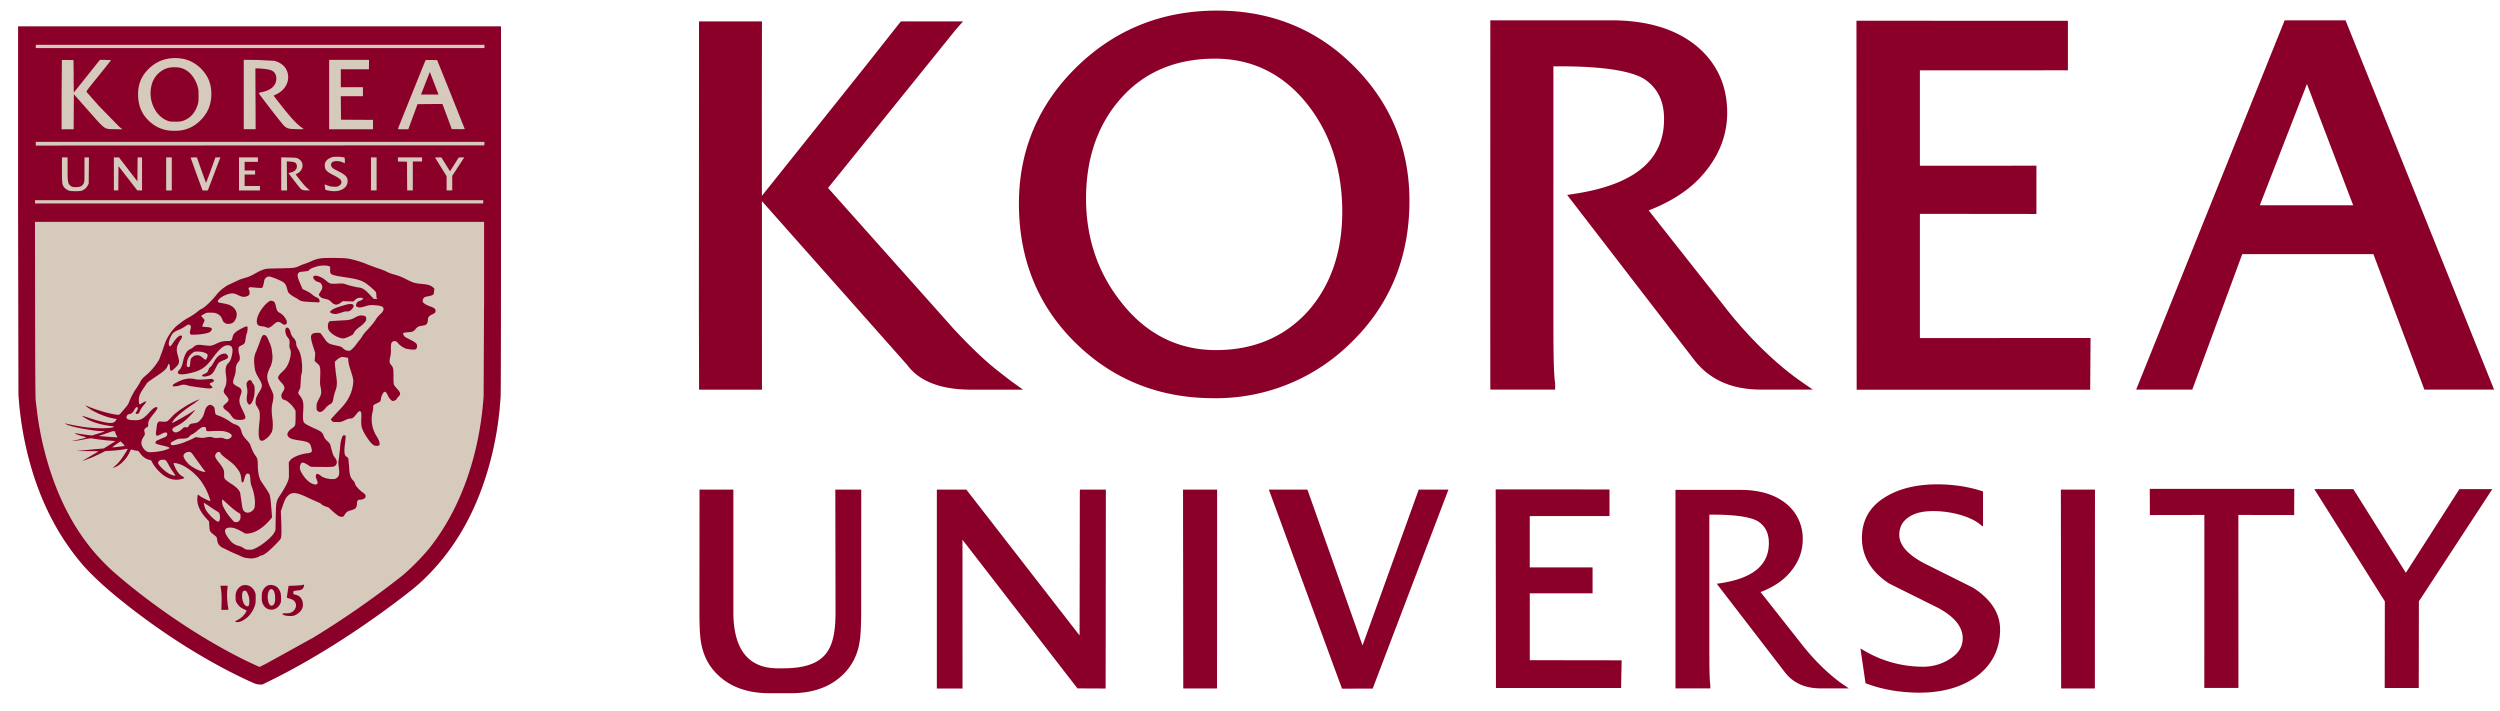 <svg xmlns="http://www.w3.org/2000/svg" width="95" height="27" fill="none" xmlns:v="https://vecta.io/nano"><g fill-rule="evenodd"><path d="M.688 7.876l.015 7.12c.086 1.406.43 2.873.956 4.077.376.862.835 1.611 1.411 2.302.318.383.844.88 1.445 1.368 1.569 1.274 3.294 2.368 4.92 3.12.275.127.307.139.413.144l.115.006.359-.177c1.504-.741 3.235-1.829 4.825-3.035.655-.497.846-.662 1.223-1.055.65-.678 1.201-1.5 1.622-2.419.582-1.271.946-2.775 1.03-4.266.01-.182.016-2.638.016-7.166V1.004H9.862.688v6.872z" fill="#d6cabc"/><path d="M.688 7.876l.015 7.12c.086 1.406.43 2.873.956 4.077.376.862.835 1.611 1.411 2.302.318.383.844.88 1.445 1.368 1.569 1.274 3.294 2.368 4.92 3.12.275.127.307.139.413.144l.115.006.359-.177c1.504-.741 3.235-1.829 4.825-3.035.655-.497.846-.662 1.223-1.055.65-.678 1.201-1.5 1.622-2.419.582-1.271.946-2.775 1.03-4.266.01-.182.016-2.638.016-7.166V1.004H9.862.688v6.872zM18.41 1.764v.062H9.885 1.36v-.062-.062h8.525 8.525v.062zm-11.553.457c.439.042.874.366 1.065.792.136.304.146.725.024 1.064-.106.296-.378.6-.668.748-.224.114-.428.155-.722.143a1.29 1.29 0 0 1-.789-.281c-.325-.254-.498-.594-.518-1.013-.021-.443.11-.78.418-1.075.235-.226.524-.358.845-.385a1.43 1.43 0 0 1 .346.007zm-4.06.679l.008.617.495-.62.495-.621h.213l.213.008a28.23 28.23 0 0 1-.475.598c-.473.586-.475.59-.447.623l.454.514.782.801.121.094-.29-.005c-.419-.008-.341.047-1.012-.71l-.547-.618-.004.665-.004.665h-.229-.229V3.604l.011-1.318c.006-.006.107-.009.226-.006l.215.004.008.617zm7.635-.588c.225.066.375.18.455.344.163.335.007.729-.362.915l-.127.064c-.003.002.146.193.331.426.336.424.525.628.708.765l.105.08c.004.004-.116.005-.268.002-.31-.007-.362-.021-.482-.131-.075-.068-.962-1.215-.958-1.238.001-.008.06-.027.13-.042.322-.066.513-.232.534-.465.017-.194-.066-.326-.236-.375-.096-.027-.336-.056-.476-.057h-.081l.005 1.155.005 1.155h-.226-.226V3.592 2.273l.539.006.628.032zm3.589.142v.178h-.535-.535v.341.341h.421.42v.171.171h-.421-.421l.004.446.004.446.608.004.608.004v.178.178h-.833-.833V3.593 2.276h.757.757v.178zm3.115 1.132l.524 1.314c0 .007-.111.01-.246.008l-.246-.004-.178-.477-.178-.477-.473.004-.473.004-.175.477-.175.477h-.199c-.182 0-.198-.002-.191-.027.01-.033 1.034-2.577 1.045-2.596.004-.007.105-.011.225-.009l.216.004.524 1.302zM6.391 2.579a.9.9 0 0 0-.633.666c-.14.556.135 1.163.61 1.344.078.03.122.035.291.035s.215-.006.302-.036c.262-.092.444-.288.542-.584.037-.112.041-.147.042-.357.001-.198-.004-.251-.034-.356-.072-.253-.226-.483-.406-.603-.137-.092-.286-.134-.471-.133a1.24 1.24 0 0 0-.242.024zm9.931.185l-.168.43-.156.399h.333.333l-.159-.415-.165-.43c-.003-.009-.011-.002-.018.016zm2.085 2.694l-.005.066-8.521.004-8.521.004v-.07-.07h8.526 8.526l-.005.066zm-5.345.521c.04.016.042.021.042.123v.107l-.078-.039c-.111-.055-.305-.065-.377-.019-.066.042-.086.096-.059.161.03.071.056.09.277.201.287.144.363.238.339.417-.028.216-.263.355-.561.333a1.39 1.39 0 0 1-.207-.03l-.076-.021-.014-.096c-.008-.053-.011-.099-.007-.103s.051.012.105.034a.64.64 0 0 0 .231.048c.118.006.139.003.197-.03.117-.067.134-.17.043-.262a1.37 1.37 0 0 0-.239-.143c-.211-.106-.298-.179-.324-.273-.041-.152.006-.276.136-.355.046-.027.111-.057.145-.065a1.44 1.44 0 0 1 .426.012zm-10.494.433c0 .494.01.557.099.636.063.056.127.071.268.061.132-.01.196-.046.241-.136.033-.067.034-.082.034-.531v-.462h.085.085l-.005.5-.005.5-.045.082a.41.41 0 0 1-.244.191 1.29 1.29 0 0 1-.253.011c-.178-.005-.198-.009-.272-.05a.46.46 0 0 1-.12-.098c-.075-.1-.082-.156-.082-.665v-.47h.107.107v.431zm2.301.024l.352.454.004-.455.004-.455h.084.084v.628.628h-.09-.09l-.357-.462-.357-.462-.004.462-.004.462h-.084-.084v-.628-.628h.096.096l.352.454zm1.659.173v.628h-.107-.107v-.628-.628h.107.107v.628zm1.122-.151l.176.488c.005.006.088-.208.185-.477l.175-.488h.095.095l-.05.128-.239.628-.19.5h-.1-.1l-.226-.616-.226-.628c0-.006.054-.011.119-.011h.119l.167.476zm2.15-.392v.085h-.252-.252v.163.163h.199.199v.078.078h-.199-.199v.217.217h.291.291v.085.085H9.48h-.398v-.628-.628h.359.359v.085zm1.521-.044c.118.064.176.153.176.27s-.074.236-.191.296l-.067.037c-.008.007.271.358.345.436a1.88 1.88 0 0 0 .127.118l.069.057h-.119c-.134 0-.198-.021-.258-.087a17.2 17.2 0 0 1-.441-.57c0-.003.036-.013.081-.023.103-.023.172-.066.21-.13.059-.098.027-.226-.065-.259-.028-.01-.104-.022-.17-.027l-.12-.009.005.553.005.553h-.111-.111v-.629-.629l.287.006c.257.005.293.009.348.039zm2.99.586v.628h-.107-.107v-.628-.628h.107.107v.628zm1.728-.55v.078h-.176-.176v.55.55h-.107-.107l-.004-.546-.004-.546-.172-.004-.172-.004v-.077-.077h.459.459v.078zm.896.186l.165.264.149-.233.166-.264c.014-.027.032-.031.122-.031h.106l-.229.351-.229.351v.277.277h-.107-.107v-.271-.271l-.211-.338L16.539 6c-.009-.015.017-.019.111-.019h.122l.165.264zm1.428 1.426v.062H9.847 1.33v-.062-.062h8.517 8.517v.062zm.03 3.957l-.015 3.422c-.155 2.281-.905 4.36-2.102 5.832a9.06 9.06 0 0 1-.96.971 34.44 34.44 0 0 1-3.413 2.378l-1.825 1.008-.22.106-.224-.103c-1.665-.769-3.62-2.049-5.193-3.4-1.03-.884-1.778-1.967-2.324-3.364a12.02 12.02 0 0 1-.718-2.908l-.042-.349c-.013-.107-.019-1.053-.023-3.469L1.329 8.43h8.533 8.533v3.197zM12.246 9.81c-.163.019-.28.052-.43.122-.071.033-.17.072-.219.087s-.134.047-.188.072c-.203.093-.214.095-.774.106-.514.011-.521.011-.642.053-.067.023-.174.072-.237.109-.201.117-.298.161-.428.195l-.197.061-.47.218c-.196.117-.326.229-.454.392-.173.219-.439.468-.554.516-.033.014-.094.055-.136.092-.092.079-.251.183-.398.262a1.73 1.73 0 0 0-.206.134l-.168.13c-.145.112-.308.326-.422.554-.023.045-.085.218-.139.385l-.138.372a2.41 2.41 0 0 1-.548.634.66.66 0 0 0-.19.25 2.48 2.48 0 0 1-.14.22c-.098.14-.206.349-.274.532-.018.049-.07.123-.14.202l-.162.19c-.061.078-.079.08-.315.034-.278-.054-.658-.172-.927-.286-.112-.048-.12-.048-.066-.002.222.189.672.39 1.01.453l.141.026-.035.056c-.039.062-.104.093-.2.094-.158.002-.497-.081-.909-.223l-.165-.049c-.012.012.098.085.218.146.226.114.526.198.856.241.131.017.148.022.12.038-.11.061-.651.063-1.092.005-.201-.027-.586-.099-.716-.136-.071-.02-.017.023.071.057.26.098 1.014.232 1.31.232.05 0 .086.004.081.01s-.116.043-.246.083l-.237.073-.265-.035-.324-.046c-.042-.008-.056-.006-.049.006.011.018.254.101.35.119.124.023.075.045-.264.118l-.206.044.122-.007c.067-.004.226-.029.352-.055.134-.028.249-.044.275-.038.138.028.472.071.673.086l.232.02c.001.001-.098.064-.22.14l-.222.138-.491.044-.53.05c-.021.003.158.007.397.008.371.002.431.005.405.023-.017.012-.161.095-.32.186l-.282.165c.019 0 .278-.094.4-.145l.306-.144.171-.087.229-.013a4.38 4.38 0 0 0 .585-.07c.019-.005.034-.003.034.006 0 .023-.162.279-.253.401a1.54 1.54 0 0 1-.274.282c-.044.034-.044.035-.008.026.224-.056.497-.322.619-.603.021-.048.043-.087.05-.087s.05.011.096.023.105.023.13.023c.039 0 .057.015.114.094.103.143.225.228.367.255.045.009.059.022.09.086.057.116.172.264.306.391.248.236.529.325.803.252.143-.038.144-.041.041-.106-.119-.075-.191-.16-.262-.312-.087-.186-.088-.194-.026-.194a1.01 1.01 0 0 1 .324.104c.227.115.491.34.655.558a2.44 2.44 0 0 1 .353.7l.024.083-.042-.01c-.075-.018-.318-.143-.374-.193-.034-.03-.059-.043-.065-.033a.61.61 0 0 0-.018.128c-.018.243.096.501.342.77l.102.112.012.179c.013.203.013.202.191.346.091.073.094.078.104.165.02.169.091.264.25.332l.187.091c.063.033.187.089.275.124l.222.1c.067.04.231.07.372.07.098 0 .279-.049.307-.083.01-.012.044-.026.076-.031.095-.015.238-.125.487-.372.188-.187.236-.244.25-.293.022-.082.024-.292.009-.685l-.013-.326.071-.209c.083-.246.122-.317.215-.4.154-.137.339-.111.784.111l.346.155a.28.28 0 0 1 .122.07c.045.041.096.069.174.092.061.018.114.041.12.049a2.78 2.78 0 0 0 .361.31c.032.017.086.03.12.03.057 0 .066-.006.111-.073a.31.31 0 0 1 .227-.169c.059-.016.128-.041.153-.056.056-.034.089-.112.089-.206 0-.103.034-.147.113-.147.212 0 .29-.147.135-.252s-.324-.295-.324-.362c0-.024-.026-.066-.067-.111-.119-.13-.137-.198-.161-.585l-.025-.259c-.006-.015-.033-.041-.06-.058-.097-.061-.109-.171-.06-.558.015-.117.022-.225.017-.239s-.024-.025-.06-.022c-.048.005-.052.01-.093.135-.034.101-.046.18-.059.357l-.043.385c-.024.14-.024.176-.007.31.038.289.024.367-.081.439-.048.033-.073.039-.172.038-.16 0-.355-.057-.429-.125-.059-.054-.118-.083-.148-.073s-.055.107-.035.145c.01.018.03.071.046.118.029.084.028.085-.003.117-.026.026-.043.03-.092.022-.146-.024-.308-.153-.441-.351-.117-.175-.143-.27-.104-.388s.099-.119.271-.011l.129.08.407.005c.426.005.478-.001.533-.061.072-.078.062-.186-.027-.296-.034-.041-.068-.104-.077-.139l-.039-.134c-.013-.038-.032-.111-.043-.16-.018-.082-.03-.101-.126-.194a.46.46 0 0 1-.142-.2c-.045-.124-.094-.167-.285-.251-.239-.106-.409-.196-.447-.237-.053-.057-.064-.17-.045-.442.023-.331 0-.434-.135-.605-.029-.037-.053-.081-.053-.097s.019-.067.042-.111c.039-.075.043-.099.051-.314.005-.128.017-.251.026-.274.029-.071.038-.261.02-.439-.025-.255-.062-.388-.144-.529-.049-.083-.071-.139-.072-.176 0-.093-.027-.161-.092-.232-.073-.079-.092-.115-.13-.247-.029-.1-.077-.158-.131-.158-.092 0-.075.25.026.369.072.085.084.126.073.255a.35.35 0 0 0 .024.197c.039.099.034.204-.017.393-.053.194-.135.332-.275.46-.119.11-.166.179-.166.248 0 .018.048.084.113.154.155.168.163.227.05.395-.046.069-.052.143-.018.211.018.034.044.052.111.073s.111.05.204.14a1.07 1.07 0 0 1 .161.194l.045.082-.003.261c-.003.296-.006.306-.125.388-.21.144-.243.289-.087.378.071.04.13.055.405.097.322.05.369.085.415.308.019.091.018.098-.012.128-.023.024-.063.036-.147.045-.28.032-.578.157-.66.276l-.046.067.004.298c.004.264.001.308-.027.388-.043.126-.15.325-.287.534-.171.26-.174.274-.186.87l-.01.488-.043.089c-.075.154-.42.449-.682.582-.136.069-.151.073-.268.073s-.128-.003-.223-.064c-.054-.035-.125-.069-.158-.075a.66.66 0 0 1-.273-.131c-.072-.064-.201-.24-.24-.328-.042-.094-.04-.155.007-.2s.184-.059.307-.023c.094.027.304.129.378.182.037.026.06.03.153.024.267-.018.584-.219.852-.541l.06-.072-.023-.3c-.028-.371-.048-.515-.083-.595a2.45 2.45 0 0 0-.156-.248l-.169-.256c-.065-.114-.107-.331-.111-.582-.004-.236-.008-.254-.108-.394-.056-.079-.124-.224-.167-.355-.021-.063-.056-.114-.146-.211-.125-.135-.168-.203-.198-.318-.045-.168-.098-.227-.253-.279-.059-.02-.132-.06-.181-.101a2.02 2.02 0 0 0-.469-.24c-.015 0-.042-.013-.062-.029-.029-.024-.037-.05-.046-.149-.012-.129-.026-.152-.12-.202-.063-.033-.106-.022-.173.042-.042.04-.064.086-.108.227a.62.62 0 0 1-.128.262c-.094.111-.139.137-.261.151-.136.015-.158.025-.201.098-.037.061-.039.062-.107.054s-.074-.005-.146.063c-.141.133-.265.168-.337.095s-.05-.118.123-.202c.182-.088.345-.213.529-.406.179-.188.219-.249.11-.17-.135.098-.795.47-.808.456-.004-.004.014-.039.04-.078.099-.151.369-.376.792-.659l.212-.153c-.01-.01-.142.045-.284.117-.28.143-.601.362-.729.498-.195.207-.202.213-.265.224a.73.73 0 0 1-.161 0c-.092-.01-.102-.008-.136.027-.026.027-.04.063-.047.122l-.027.211c-.027.197.008.217.194.113.123-.069.196-.079.221-.032.021.04-.002.101-.05.132-.02.013-.094.046-.164.072l-.171.073c-.045.027-.072.089-.048.111s.148.057.289.087.237.066.237.087-.135.076-.276.107a2.63 2.63 0 0 1-.491.055c-.011-.004-.04-.011-.063-.016-.063-.014-.164-.114-.204-.202-.059-.128-.046-.222.052-.379.052-.084.053-.085.033-.167-.018-.076-.017-.086.011-.125.017-.023.052-.052.079-.064.047-.021.049-.026.049-.113 0-.117.028-.172.19-.374.142-.178.168-.22.156-.252-.024-.063-.144-.001-.269.138-.283.316-.373.357-.711.329-.15-.013-.191-.038-.191-.116 0-.051.06-.11.113-.11s.128-.057.171-.135c.056-.1.082-.129.116-.129.047 0 .037.093-.019.164-.044.056-.045.061-.02.08.058.043.114.004.153-.105a.82.82 0 0 1 .132-.203c.057-.068.103-.13.103-.138 0-.029-.06-.011-.154.047s-.099.06-.112.027c-.007-.018-.013-.082-.013-.142 0-.143.04-.247.165-.427l.121-.183c.028-.053.071-.087.368-.285.336-.224.413-.3.457-.451.023-.077.07.008.07.127 0 .085.028.122.076.1.016-.008.078-.061.137-.119.154-.151.161-.195.078-.484-.046-.16-.042-.272.016-.395.026-.055.07-.134.099-.174.131-.185-.007-.223-.165-.045a1.93 1.93 0 0 0-.141.188c-.072.111-.103.13-.13.078-.038-.073.003-.246.096-.401.056-.094.093-.121.286-.204.076-.033.172-.085.214-.116.104-.077.161-.093.2-.054s.037.084.006.194c-.02.071-.021.09-.003.126l.021.043.16-.003c.183-.003.428-.039.519-.076.071-.029.122-.087.122-.139 0-.045-.054-.063-.228-.075-.071-.005-.132-.012-.136-.017s.014-.056.04-.114.048-.116.048-.129-.028-.049-.061-.082c-.072-.069-.076-.094-.019-.117.023-.01.066-.033.096-.052.047-.03.073-.035.214-.034.132.001.175.007.239.036.103.046.166.115.209.228a.22.22 0 0 0 .24.161c.115 0 .19-.045.248-.151.124-.224.039-.449-.216-.565-.037-.017-.14-.044-.229-.06-.212-.039-.216-.04-.216-.082 0-.057.128-.166.262-.223.234-.099.329-.101.512-.01.145.072.237.083.335.039.041-.018.08-.042.086-.052a.29.29 0 0 0-.015-.2c-.026-.045-.026-.047.004-.07.023-.018.052-.021.115-.014l.231.019c.145.009.148.009.172-.029a.66.66 0 0 0 .047-.169c.02-.115.028-.136.076-.181.077-.073.137-.068.374.028.332.136.375.174.429.378l.043.141a.85.85 0 0 0 .243.187 1.04 1.04 0 0 1 .136.079c.096.072.157.087.42.101.434.024.389.027.395-.027.006-.065-.04-.12-.13-.154-.04-.015-.103-.056-.139-.091a1.08 1.08 0 0 0-.222-.141l-.156-.078-.088-.204c-.107-.247-.123-.337-.07-.399.033-.039.051-.045.174-.057.189-.019.216-.026.242-.067s.185-.105.345-.143c.127-.03.319-.029.39.001l.055.023v.118c0 .107.004.121.04.155.049.046.167.074.565.133.439.065.604.117.78.243.133.096.331.273.353.316.012.023.021.082.021.13 0 .066.007.093.027.109s.017.021-.053.021c-.056 0-.085-.007-.099-.025s-.08-.09-.155-.169c-.155-.165-.249-.224-.384-.241-.119-.015-.335-.067-.488-.118-.114-.038-.128-.04-.337-.029-.256.013-.285.005-.421-.114-.124-.108-.297-.188-.408-.188-.153 0-.074.186.101.238.096.028.124.054.151.139.024.074.012.123-.052.22-.08.121-.081.14-.017.201.043.041.08.058.173.079.147.033.161.04.258.132.122.116.211.12.35.017l.077-.057.202.005.202.005.059-.054c.072-.066.122-.087.207-.086.135 0 .135.057 0 .108-.108.041-.126.055-.153.122-.03.073-.014.107.06.128s.116.013.309-.043a.73.73 0 0 1 .313-.032c.2.009.316.041.34.096.031.069-.008.151-.123.254a.91.91 0 0 0-.152.177c-.06.105-.158.227-.341.422-.081.086-.162.186-.18.223a.72.72 0 0 1-.084.124 3.14 3.14 0 0 0-.135.174c-.115.158-.229.264-.283.263a.31.31 0 0 1-.217-.082c-.074-.072-.092-.08-.27-.118-.306-.066-.329-.081-.481-.31l-.114-.155c-.03-.025-.187-.026-.261-.002-.135.045-.139.143-.024.503l.079.247-.011.151-.011.151.046.043.092.085c.072.066.085.154.072.482-.009.234-.007.298.014.377.013.052.024.139.024.192 0 .087-.009.114-.088.269-.084.166-.088.177-.088.294s.002.124.043.159c.085.074.178.041.294-.103a.54.54 0 0 1 .151-.138c.105-.051.128-.087.149-.226a1.93 1.93 0 0 1 .077-.291c.073-.207.076-.302.021-.656l-.038-.353v-.107l.07-.066c.039-.036.101-.078.138-.092.06-.023.081-.024.18-.007l.113.019.008.111c.005.074.033.191.085.351.111.347.119.401.09.58a1.42 1.42 0 0 1-.152.462c-.095.184-.195.311-.45.569l-.234.259c0 .011.017.04.037.064.036.043.04.043.195.043a.49.49 0 0 0 .297-.066c.098-.046.159-.065.208-.065.084 0 .12-.026.235-.172.063-.081.094-.107.122-.107.059 0 .072.056.061.279s.003.32.068.462a2.46 2.46 0 0 0 .273.429c.104.118.152.147.239.147.043 0 .087-.008.097-.019.051-.051.005-.197-.119-.384a1.22 1.22 0 0 1-.138-.853c.017-.055.03-.139.031-.186s.005-.093.012-.103.063-.042.126-.071.122-.063.132-.075a.26.26 0 0 0 .025-.095.59.59 0 0 1 .049-.159c.075-.155.134-.147.213.028.053.118.14.212.195.212.05 0 .133-.046.144-.08a.35.35 0 0 1 .069-.09c.091-.091.081-.141-.06-.299-.051-.057-.101-.119-.112-.139-.014-.026-.02-.115-.021-.322 0-.315-.005-.336-.094-.446-.046-.057-.054-.078-.053-.143a.69.69 0 0 1 .025-.158 1.06 1.06 0 0 0 .024-.284c-.001-.218.011-.263.077-.3s.142-.012.197.064.194.174.299.207c.042.013.139.028.216.033.128.008.142.006.172-.025.024-.024.033-.052.033-.104 0-.097-.046-.137-.289-.259-.17-.085-.196-.103-.219-.153-.041-.089-.029-.099.13-.111.203-.014.242-.029.319-.121s.12-.114.25-.13c.05-.006.111-.021.135-.034.053-.027.087-.104.087-.197 0-.085.046-.146.14-.188.122-.054.15-.081.15-.145 0-.081-.038-.111-.227-.18-.166-.061-.263-.131-.263-.189s.034-.13.074-.15c.022-.011.088-.029.146-.039.116-.02.184-.049.197-.085a.8.8 0 0 0 .019-.114l.01-.091-.064-.055c-.08-.069-.189-.101-.416-.122-.268-.024-.321-.04-.577-.171-.188-.096-.282-.133-.445-.178-.132-.036-.246-.078-.316-.117-.061-.034-.211-.092-.337-.131l-.342-.123c-.168-.078-.46-.174-.674-.22-.17-.036-.229-.041-.579-.046-.214-.003-.442.001-.507.008zm-2.056 1.669c-.24.186-.45.552-.431.753.011.116.055.153.197.167a.58.58 0 0 1 .165.039c.076.04.149.013.268-.099.138-.131.214-.139.334-.037.079.066.179.036.179-.054 0-.101-.136-.287-.257-.351-.102-.054-.127-.095-.167-.278-.03-.136-.062-.174-.158-.189-.045-.008-.065 0-.13.051zm2.779.152c-.196.061-.287.098-.348.141-.045.032-.083.067-.083.079 0 .031.085.07.176.079.066.007.111-.002.25-.049.118-.04.184-.054.215-.048.062.014.136-.022.204-.098s.073-.129.023-.164c-.057-.041-.16-.026-.438.061zm.663.37c-.034.011-.106.045-.161.076-.139.077-.209.089-.582.104l-.355.024c-.071.03-.099.217-.048.325.077.165.433.358.601.326.031-.006.116-.039.191-.074.123-.058.138-.07.171-.135.039-.077.109-.149.229-.232.077-.053.199-.174.224-.22.008-.014.014-.054.014-.089 0-.049-.008-.068-.036-.087-.05-.034-.173-.042-.246-.018zm-4.464.486c-.216.114-.303.197-.329.315-.032.142-.045.155-.165.155-.184.001-.297.026-.446.099a1.01 1.01 0 0 1-.208.08c-.039.006-.154-.001-.27-.016-.238-.031-.294-.022-.396.065a.67.67 0 0 1-.129.085.39.39 0 0 0-.099.066c-.058.059-.133.225-.159.351-.042.204-.08.299-.146.364-.042.041-.061.074-.061.103 0 .094.193.095.545.005.347-.088.527-.216.764-.539.261-.356.425-.498.578-.499.16-.002.214.094.178.313-.029.175-.073.288-.133.347-.115.112-.139.222-.103.482.03.216.017.348-.049.478-.058.115-.052.17.03.263.152.174.151.217-.011.348-.058.047-.073.068-.073.105 0 .049.023.075.152.171.038.028.091.082.118.12.1.14.118.159.172.182.082.035.304.035.357-.001.064-.042.054-.095-.067-.344-.139-.286-.148-.354-.077-.562.039-.113.045-.148.033-.189-.02-.072-.039-.09-.155-.149-.056-.029-.118-.072-.136-.095-.041-.052-.036-.097.031-.3a.74.74 0 0 0 .046-.248.4.4 0 0 1 .099-.288c.046-.061.054-.084.054-.153 0-.045-.011-.112-.025-.149-.033-.09-.036-.233-.006-.27.013-.015.057-.043.099-.062.115-.052.129-.075.152-.25.011-.084.031-.176.045-.203s.027-.094.029-.155c.003-.101.002-.105-.035-.108-.022-.002-.108.033-.206.084zm.805.273c-.018.02-.068.139-.11.265l-.129.332c-.069.135-.092.309-.069.517.024.219.05.298.158.477.159.266.164.321.046.515s-.147.261-.154.373a.25.25 0 0 0 .055.209l.077.145c.032.087.036.243.01.465-.049.425-.032.646.054.681.054.023.095.01.183-.055a.73.73 0 0 0 .231-.262c.046-.105.054-.304.023-.542-.033-.252-.031-.407.008-.566.018-.072.033-.177.034-.232.002-.094-.005-.116-.099-.318-.172-.369-.178-.48-.04-.778a.89.89 0 0 0 .089-.579c-.015-.187-.036-.256-.158-.526-.038-.084-.064-.122-.094-.136-.058-.027-.076-.024-.114.017zm-2.235.629c.101.032.153.069.153.108 0 .057-.052.172-.079.172-.015 0-.066-.035-.114-.077-.095-.084-.151-.103-.258-.087-.047.007-.086.027-.131.068-.062.056-.063.06-.078.197-.018.173-.02.178-.066.178-.058 0-.077-.036-.066-.128.023-.197.085-.31.23-.417.054-.04.071-.044.186-.044.082 0 .16.011.221.03zm.65.084c-.099.047-.182.14-.276.311-.046.083-.093.148-.118.163s-.049.045-.059.071c-.048.133-.054.14-.158.185-.214.092-.043.151.185.063.089-.034.158-.119.24-.291.038-.081.089-.167.114-.191s.097-.064.165-.089c.19-.07.225-.12.15-.21-.033-.039-.051-.048-.103-.048a.4.4 0 0 0-.14.036zm-1.392.942c-.154.044-.416.176-.428.216-.006.018-.006.037-.001.042.021.021.212 0 .28-.03.08-.036.19-.032.307.01.036.013.231.045.434.071.292.037.38.044.428.031.033-.009.059-.025.059-.035s-.025-.04-.056-.067c-.069-.059-.062-.09.026-.117.082-.025.104-.064.06-.108-.029-.03-.044-.032-.149-.024-.368.028-.424.029-.543.004a.82.82 0 0 0-.415.008zm2.421.072c-.057.063-.06.083-.033.24a.67.67 0 0 1 .007.26c-.025.169-.022.243.016.32.041.082.084.089.14.021.085-.102.14-.34.129-.552-.005-.105-.013-.137-.039-.165-.018-.019-.043-.06-.056-.091-.036-.088-.102-.101-.164-.033zM7.83 16.302c.005.036.014.07.021.077a.59.59 0 0 0 .16.005c.333-.017.478-.01.594.027.196.063.254.149.152.229-.074.057-.138.064-.238.023-.073-.029-.102-.032-.222-.024-.106.008-.153.005-.205-.014-.084-.03-.139-.03-.278-.001a.57.57 0 0 1-.244.005l-.134-.018-.105.055-.143.066c-.021.006-.09.034-.153.062-.166.074-.454.14-.509.118-.035-.014-.042-.025-.038-.06s.024-.052.142-.111a.48.48 0 0 1 .292-.072c.172-.004.213-.019.295-.105.029-.03.071-.059.093-.064s.098-.058.167-.117c.169-.145.229-.175.307-.155.031.008.04.022.047.075zm-3.457.109c0 .016.02.069.045.119l.045.09-.194-.01-.512-.041c.007-.006.081-.033.165-.059l.245-.086c.114-.048.206-.053.206-.011zm.293.444c.063.064.078.087.06.092-.045.013-.427.058-.451.053-.014-.003.044-.052.14-.117l.166-.112a2.24 2.24 0 0 1 .085.084zm2.586.335c.02.009.088.094.15.189l.353.485c.061.067.061.068.024.068-.122 0-.416-.135-.572-.263-.111-.091-.235-.27-.235-.338 0-.112.164-.195.28-.142zm1.104-.005c.009.006.024.03.034.054s.101.105.221.196c.261.197.299.233.409.382a.61.61 0 0 1 .148.383c.007.085.016.122.032.128.039.015.061-.02.087-.139.029-.13.069-.194.124-.194.073 0 .093.043.103.218.007.121.019.189.05.27.097.257.14.518.12.724-.009.092-.018.119-.058.165-.084.097-.211.135-.297.09-.096-.05-.115-.102-.156-.427l-.048-.309c-.027-.102-.141-.217-.341-.344-.095-.06-.194-.133-.22-.163-.045-.052-.047-.06-.047-.194 0-.123-.005-.15-.044-.228-.024-.049-.091-.145-.147-.213-.128-.154-.167-.235-.144-.297.034-.091.121-.142.175-.102zm-2.051.318c.021.019.067.091.102.159a2.32 2.32 0 0 0 .161.258l.098.145c0 .024-.129-.007-.221-.053-.174-.087-.437-.343-.437-.426 0-.035.048-.091.092-.107a.43.43 0 0 1 .095-.01c.054-.001.081.008.11.034zm2.555 1.836c.072.058.16.122.194.14s.069.043.075.054a.37.37 0 0 1-.004.203c-.04.078-.077.104-.152.104s-.073-.001-.185-.132a2.08 2.08 0 0 1-.319-.483c-.03-.08-.042-.221-.021-.242.005-.006.07.048.145.12l.266.236zm-.883-.082l.275.178c.078.04.094.067.106.183.011.107-.021.206-.067.206-.084 0-.386-.294-.474-.461-.045-.086-.084-.252-.059-.252a3.33 3.33 0 0 1 .22.145zm3.513 2.973c-.025.008-.153.019-.285.024l-.239.009-.032.205-.032.229c0 .016.026.03.08.043.044.01.11.036.147.057.181.105.15.37-.054.471-.06.029-.099.037-.204.037-.11 0-.131.005-.135.027-.01.054.279.1.418.065s.286-.159.335-.29a.36.36 0 0 0 .019-.173c-.014-.179-.113-.298-.282-.336-.077-.017-.081-.021-.081-.066a.16.16 0 0 1 .011-.065c.006-.009.07-.022.141-.028.171-.014.23-.056.254-.177.01-.053.007-.055-.063-.032zm-2.284.02c-.086.028-.174.115-.218.216-.027.063-.035.108-.035.219-.001.122.004.149.04.218a.56.56 0 0 0 .271.244l.106.051c.003.002-.01.034-.029.071a.79.79 0 0 1-.31.289c-.057.028-.099.058-.094.066s.046.015.09.015c.063 0 .106-.013.191-.056.204-.104.363-.29.454-.534.039-.103.043-.136.044-.302s-.004-.196-.034-.264c-.089-.197-.289-.295-.475-.233zm.968 0c-.078.035-.153.113-.191.199-.03.068-.036.108-.036.244 0 .144.004.173.039.248.054.116.124.182.228.212.164.048.336-.026.421-.184.042-.077.045-.094.045-.246 0-.176-.024-.256-.109-.369-.08-.106-.276-.158-.396-.105zm-1.791.053c.033.169.044.347.037.596l-.008.275h.138c.135 0 .138-.001.129-.035a2.83 2.83 0 0 1-.037-.791l.012-.089h-.14-.14l.009.044zm1.969.096c.059.032.096.137.103.291.008.164-.02.266-.082.308-.086.057-.161-.02-.19-.199-.027-.16-.001-.309.065-.381.036-.038.06-.043.104-.019zm-.98.08a.7.7 0 0 1 .09.501c-.018.055-.026.062-.065.059-.106-.008-.193-.176-.197-.377-.002-.112.016-.178.056-.205.032-.022.085-.012.116.022z" fill="#8b0029"/></g><path d="M38.876 14.808l-.479-.344c0-.001-.181-.14-.181-.14-.484-.373-.941-.725-1.931-1.777l-4.819-5.405 4.865-6.03.265-.298h-.344-2.02l-1.358 1.718-3.922 4.91-.001-3.562.003-3.066h-.155-2.236l-.005 10.907.007 3.087h2.39l-.002-7.165 5.516 6.219c.456.624 1.276.945 2.43.945h1.978zm-.157-7.072c0 2.133.736 3.926 2.188 5.329 1.411 1.37 3.16 2.066 5.203 2.066a7.28 7.28 0 0 0 5.26-2.14c1.452-1.422 2.189-3.224 2.189-5.358 0-1.954-.683-3.648-2.028-5.034C50.134 1.155 48.376.417 46.307.403c-2.106-.014-3.916.702-5.381 2.129s-2.207 3.18-2.207 5.205zm7.45-5.507c1.44 0 2.638.603 3.557 1.792.85 1.106 1.28 2.46 1.28 4.027 0 1.521-.435 2.789-1.293 3.768-.892.987-2.07 1.488-3.504 1.488-1.443 0-2.654-.609-3.599-1.814-.889-1.118-1.34-2.445-1.34-3.941 0-1.549.451-2.839 1.343-3.831.886-.99 2.083-1.489 3.556-1.489zm11.962 20.317h2.387v-.984h-2.387v-1.95l2.947-.002.083.002v-1.013l-4.324-.002v.085l.009 7.463h4.755l.022-1.053-3.491-.005v-2.542zm27.075-12.89h4.983l1.938 5.149h2.649L89.131.773h-.105-2.209l-5.643 14.032h2.133l1.899-5.149zm.667-1.855l1.791-4.609 1.757 4.609h-3.547zm-26.777 6.786c-.061-.467-.067-1.191-.067-2.855V2.521c2.26-.022 3.157.268 3.507.519.473.339.703.831.698 1.504-.007 1.551-1.126 2.475-3.422 2.824l-.26.04 4.848 6.294c.577.732 1.42 1.102 2.505 1.102h1.981l-.412-.284c-.987-.681-2.062-1.731-2.952-2.884a7023.12 7023.12 0 0 1-2.872-3.641c.48-.182 1.316-.568 1.938-1.228.694-.736 1.045-1.571 1.045-2.484 0-1.03-.385-1.875-1.143-2.516-.793-.661-1.89-.995-3.261-.995h-4.443-.154l-.002 10.957.002 3.075h2.463v-.218zm9.349 9.869l-1.544-1.958c.256-.096.703-.297 1.042-.66.371-.394.56-.842.56-1.334a1.69 1.69 0 0 0-.612-1.352c-.427-.355-1.015-.536-1.753-.536H63.75h-.082v7.543h1.324v-.119c-.032-.25-.037-.638-.037-1.532v-4.951c1.214-.012 1.697.144 1.885.278.255.182.377.446.377.807-.004.834-.606 1.332-1.84 1.52l-.14.021 2.605 3.384c.311.393.763.592 1.347.592h1.064l-.221-.153c-.53-.366-1.108-.931-1.587-1.55zm-36.703-5.852l.008 4.652c0 1.388-.32 2.14-2.002 2.14h-.196c-1.117 0-1.684-.72-1.684-2.141v-4.651h-1.286l-.004 4.655c0 .566.022.953.067 1.185.077.425.251.79.519 1.084.488.54 1.183.814 2.068.814h.835c.886 0 1.581-.274 2.069-.814a2.14 2.14 0 0 0 .519-1.086c.046-.23.069-.619.069-1.183l.003-4.571v-.084h-.082-.902zm9.298 0l-.007.084-.009 5.459-4.304-5.543H35.6v7.559h.976l-.002-5.652 4.369 5.648 1.071.005.009-7.559h-.088-.897zm3.915 0l.009 7.559h1.283l.004-7.559h-.083-1.213zm33.358 0l.01 7.559h1.282l.004-7.559h-.083-1.213zm-24.401 0l-2.135 5.924-2.095-5.924h-1.466l2.78 7.565 1.166-.002 2.879-7.562h-.12-1.01zm21.062 3.728l-.836-.418-1.02-.508c-.627-.332-.945-.696-.945-1.08 0-.321.143-.558.437-.723.227-.131.546-.191.946-.18.649.016 1.318.212 1.666.486l.133.104v-1.338l-.058-.019c-.523-.167-1.087-.251-1.677-.251-.773 0-1.425.155-1.939.46-.615.358-.928.888-.928 1.575 0 .7.347 1.282 1.029 1.731a144.3 144.3 0 0 0 .791.394l1.066.53c.625.334.944.723.944 1.159 0 .331-.169.593-.516.804a1.86 1.86 0 0 1-.99.277 4.4 4.4 0 0 1-2.232-.607l-.148-.087.193 1.321.047.017c.605.227 1.283.342 2.012.342.916 0 1.697-.239 2.257-.692.529-.434.797-1.01.797-1.714.001-.611-.346-1.144-1.028-1.584zm6.717-3.754l.004.994 2.071-.004-.002 6.574h1.296l-.002-6.574 2.121.004.003-.994H87.1h-5.411zm9.732 3.189l-1.996-3.179-1.483-.002.081.128 2.599 4.136-.005 3.293h1.294l.005-3.292 2.791-4.265h-1.251l-2.035 3.18zM72.956 8.126l4.428.005V6.296l-4.428.003V2.674l5.472-.003.152.003V.791L70.545.788v.156l.008 13.867h8.874l.014-1.968-6.485.004V8.126z" fill="#8b0029"/></svg>